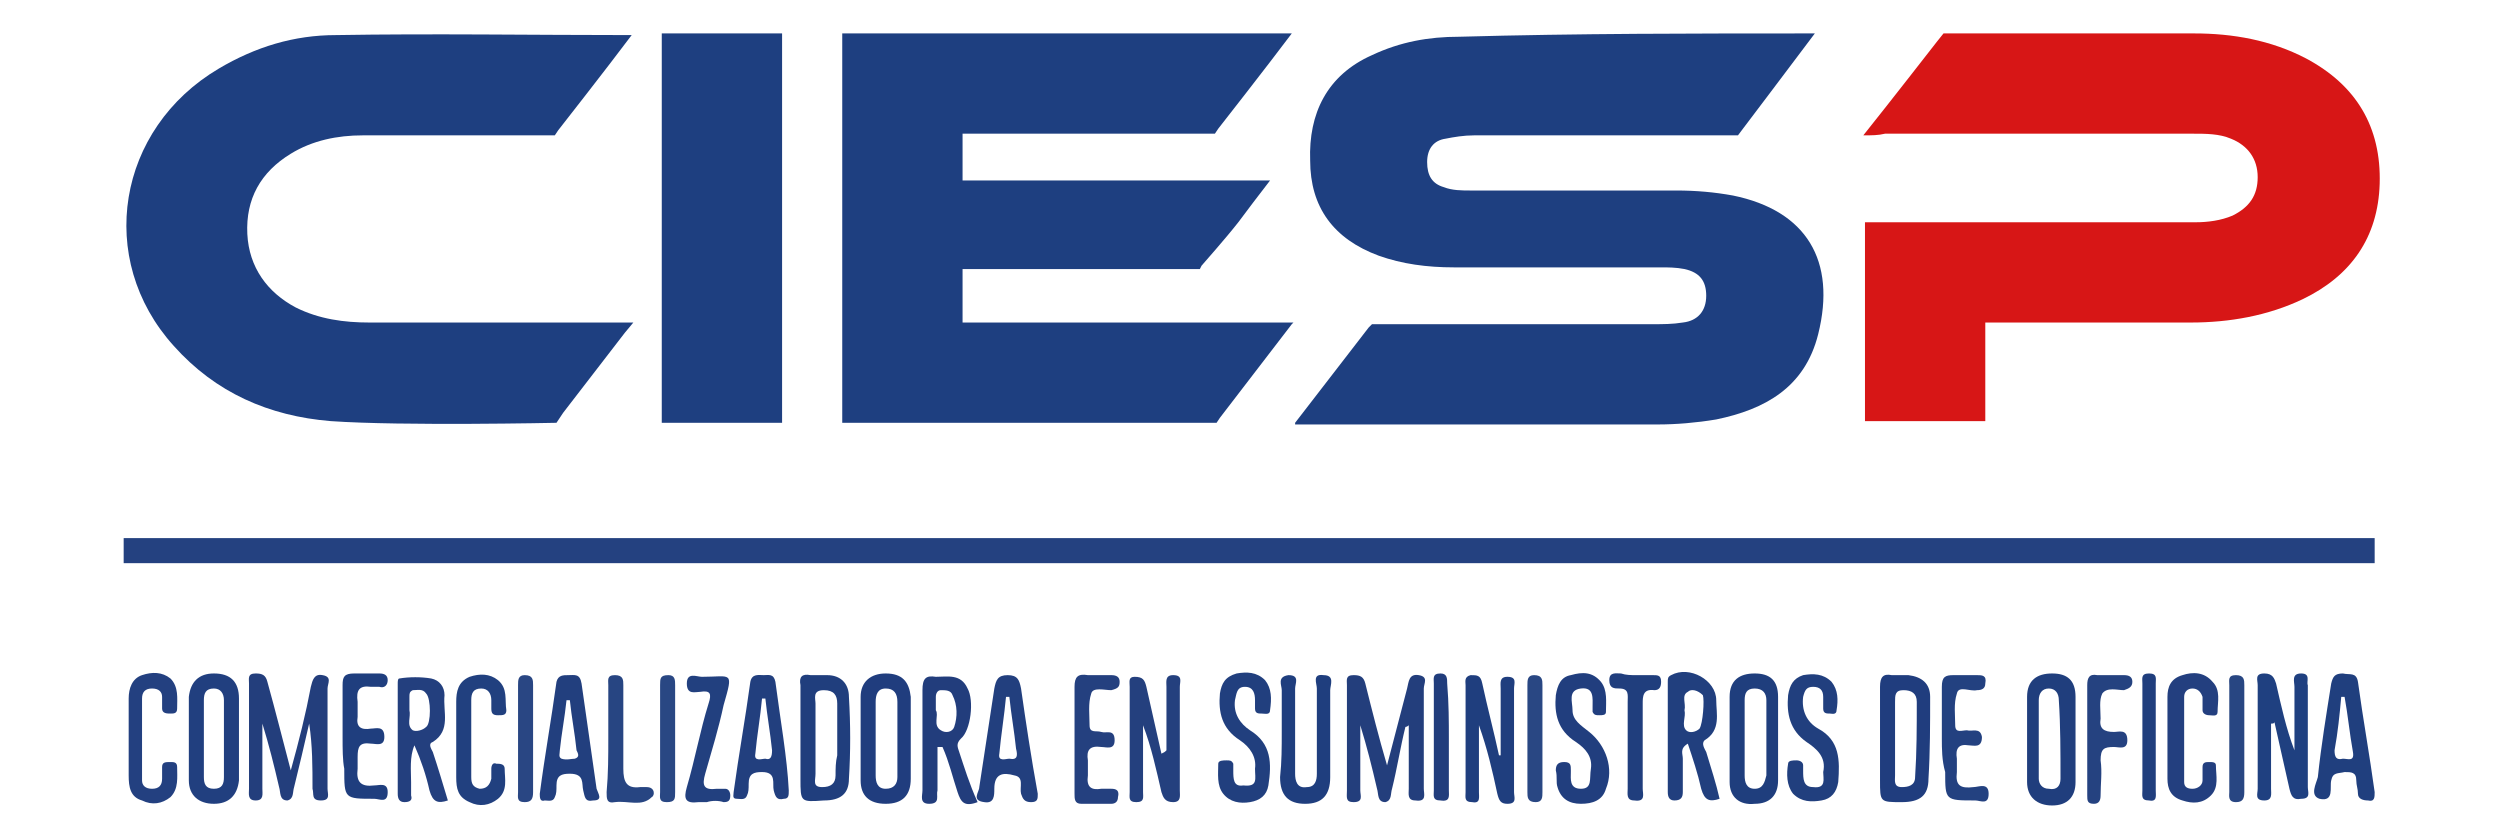 <?xml version="1.0" encoding="utf-8"?>
<!-- Generator: Adobe Illustrator 23.0.4, SVG Export Plug-In . SVG Version: 6.00 Build 0)  -->
<svg version="1.1" id="Capa_1" xmlns="http://www.w3.org/2000/svg" xmlns:xlink="http://www.w3.org/1999/xlink" x="0px" y="0px"
	 viewBox="0 0 149.6 50.1" style="enable-background:new 0 0 149.6 50.1;" xml:space="preserve">
<style type="text/css">
	.st0{fill:#1E3F80;}
	.st1{fill:#D71616;}
	.st2{fill:#244180;}
	.st3{fill:#233E7C;}
	.st4{fill:#24407E;}
	.st5{fill:#1F4080;}
	.st6{fill:#1F3E7E;}
	.st7{fill:#213F7E;}
	.st8{fill:#234080;}
	.st9{fill:#213E7E;}
	.st10{fill:#233F7F;}
	.st11{fill:#21407F;}
	.st12{fill:#24407F;}
	.st13{fill:#234180;}
	.st14{fill:#22407F;}
	.st15{fill:#254280;}
	.st16{fill:#274582;}
	.st17{fill:#203E7D;}
	.st18{fill:#294783;}
	.st19{fill:#284682;}
	.st20{fill:#294683;}
	.st21{fill:#213D7C;}
	.st22{fill:#233F7E;}
	.st23{fill:#213F7F;}
	.st24{fill:#223D7C;}
	.st25{fill:#223F7E;}
	.st26{fill:#203F7E;}
	.st27{fill:#203D7E;}
	.st28{fill:#1F3E7D;}
</style>
<title>logo_marine</title>
<g>
	<path class="st0" d="M108.6,2c-1.5,2-4.3,5.7-4.3,5.7L104,8.1c0,0-10.8,0-15.8,0c-0.6,0-1.2,0.1-1.7,0.2c-0.7,0.1-1.1,0.6-1.1,1.4
		c0,0.8,0.3,1.3,1,1.5c0.5,0.2,1.1,0.2,1.6,0.2c4.1,0,8.2,0,12.3,0c1.2,0,2.3,0.1,3.4,0.3c4.4,0.9,6.2,3.9,5.1,8.3
		c-0.8,3.2-3.2,4.5-6.1,5.1c-1.2,0.2-2.4,0.3-3.5,0.3c-6.9,0-21.7,0-21.7,0l0-0.1l4.4-5.7l0.2-0.2c0,0,11.5,0,16.8,0
		c0.6,0,1.2,0,1.8-0.1c0.9-0.1,1.4-0.7,1.4-1.6c0-0.9-0.4-1.4-1.3-1.6c-0.5-0.1-1-0.1-1.4-0.1c-4.1,0-8.3,0-12.4,0
		c-1.6,0-3.1-0.2-4.5-0.7c-2.7-1-4.1-2.9-4.1-5.7c-0.1-2.8,1-5.1,3.7-6.3c1.7-0.8,3.4-1.1,5.2-1.1C94.4,2,101.4,2,108.6,2z"/>
	<path class="st0" d="M77.3,2c-1.5,2-4.4,5.7-4.4,5.7l-0.2,0.3L57.6,8v2.8c0,0,12.8,0,18.4,0c-0.7,0.9-1.3,1.7-1.9,2.5
		c-0.7,0.9-2.2,2.6-2.2,2.6l-0.1,0.2l-14.2,0v3.2l19.8,0l-0.1,0.1L73,25l-0.2,0.3l-22.4,0v-0.8l0-21.7l0-0.8C50.4,2,68.4,2,77.3,2z"
		/>
	<path class="st1" d="M111.5,8.1c1.6-2,4.4-5.6,4.4-5.6l0.4-0.5c0,0,10.2,0,15,0c2.3,0,4.6,0.4,6.7,1.5c3,1.6,4.5,4.1,4.4,7.5
		c-0.1,3.2-1.7,5.5-4.6,6.9c-2.1,1-4.4,1.4-6.7,1.4c-3.8,0-12.3,0-12.3,0l0,0.9l0,5l-0.7,0l-5.8,0h-0.7l0-11l0-0.9
		c0,0,19.8,0,19.8,0c0.7,0,1.5-0.1,2.2-0.4c1-0.5,1.5-1.2,1.5-2.3c0-1.1-0.6-1.9-1.6-2.3c-0.7-0.3-1.5-0.3-2.3-0.3
		c-6.1,0-12.3,0-18.4,0C112.4,8.1,112,8.1,111.5,8.1z"/>
	<path class="st0" d="M37.8,2.1c-1.5,2-4.4,5.7-4.4,5.7l-0.2,0.3c0,0-8,0-11.5,0c-1.5,0-3,0.3-4.3,1.1c-1.8,1.1-2.7,2.7-2.6,4.8
		c0.1,2,1.2,3.5,2.9,4.4c1.4,0.7,2.9,0.9,4.4,0.9c4.8,0,14.5,0,14.5,0l1.3,0l-0.5,0.6l-3.7,4.8l-0.4,0.6c0,0-9.2,0.2-13.5-0.1
		c-3.7-0.3-6.9-1.7-9.4-4.5C5.7,15.5,7,7.7,13.1,4.1c2.2-1.3,4.5-2,7-2C25.9,2,31.8,2.1,37.8,2.1z"/>
	<polygon class="st2" points="142.1,32.2 142.1,33.7 7.4,33.7 7.4,32.2 	"/>
	<path class="st0" d="M39.6,13.6c0-3.6,0-10.7,0-10.7V2l7.2,0v0.7l0,22.6l-0.7,0l-5.8,0h-0.7C39.6,25.3,39.6,17.2,39.6,13.6z"/>
	<path class="st3" d="M84.1,43.5c-0.3,1.2-0.5,2.5-0.8,3.7c-0.1,0.3,0,0.7-0.4,0.8c-0.5,0-0.4-0.5-0.5-0.8c-0.3-1.3-0.6-2.5-1-3.8
		c0,1.3,0,2.6,0,3.9c0,0.3,0.2,0.7-0.4,0.7c-0.5,0-0.4-0.3-0.4-0.7c0-2.1,0-4.2,0-6.3c0-0.3-0.1-0.6,0.4-0.6c0.4,0,0.6,0.1,0.7,0.5
		c0.4,1.6,0.8,3.2,1.3,4.9c0.4-1.5,0.8-3.1,1.2-4.6c0.1-0.4,0.1-0.9,0.7-0.8c0.6,0.1,0.3,0.5,0.3,0.8c0,2,0,4,0,6
		c0,0.3,0.2,0.8-0.5,0.7c-0.5,0-0.4-0.4-0.4-0.7c0-1.3,0-2.5,0-3.8C84.2,43.5,84.1,43.5,84.1,43.5z"/>
	<path class="st3" d="M17.4,46.1c0.5-1.8,0.9-3.4,1.2-5c0.1-0.4,0.2-0.8,0.7-0.7c0.6,0.1,0.3,0.5,0.3,0.8c0,2,0,4,0,6
		c0,0.3,0.2,0.7-0.4,0.7c-0.6,0-0.4-0.4-0.5-0.7c0-1.3,0-2.6-0.2-3.9c-0.3,1.3-0.6,2.6-0.9,3.8c-0.1,0.3,0,0.7-0.4,0.8
		c-0.5,0-0.4-0.5-0.5-0.8c-0.3-1.3-0.6-2.5-1-3.8c0,1.3,0,2.6,0,3.9c0,0.3,0.1,0.7-0.4,0.7c-0.5,0-0.4-0.4-0.4-0.7
		c0-2.1,0-4.2,0-6.3c0-0.3-0.1-0.6,0.4-0.6c0.4,0,0.6,0.1,0.7,0.5C16.5,42.6,16.9,44.2,17.4,46.1z"/>
	<path class="st4" d="M69.8,44.9c0-1.3,0-2.5,0-3.8c0-0.3-0.1-0.7,0.4-0.7c0.6,0,0.4,0.4,0.4,0.7c0,2.1,0,4.1,0,6.2
		c0,0.3,0.1,0.7-0.4,0.7c-0.5,0-0.6-0.3-0.7-0.6c-0.3-1.3-0.6-2.7-1.1-4c0,1.3,0,2.7,0,4c0,0.3,0.1,0.6-0.4,0.6
		c-0.5,0-0.4-0.3-0.4-0.6c0-2.1,0-4.2,0-6.3c0-0.3-0.1-0.6,0.3-0.6c0.5,0,0.6,0.2,0.7,0.6c0.3,1.3,0.6,2.7,0.9,4
		C69.7,45,69.7,45,69.8,44.9z"/>
	<path class="st5" d="M135.9,43.3c0,1.3,0,2.6,0,3.9c0,0.3,0.1,0.7-0.4,0.7c-0.6,0-0.4-0.4-0.4-0.7c0-2.1,0-4.1,0-6.2
		c0-0.3-0.2-0.7,0.4-0.7c0.5,0,0.6,0.3,0.7,0.6c0.3,1.3,0.6,2.7,1.1,4c0-1.3,0-2.6,0-3.8c0-0.3-0.2-0.8,0.4-0.8
		c0.6,0,0.3,0.5,0.4,0.7c0,2,0,4,0,6.1c0,0.3,0.2,0.7-0.4,0.7c-0.5,0.1-0.6-0.2-0.7-0.6c-0.3-1.3-0.6-2.7-0.9-4
		C136.1,43.3,136,43.3,135.9,43.3z"/>
	<path class="st6" d="M89.8,45.2c0-1.3,0-2.7,0-4c0-0.3-0.1-0.7,0.4-0.7c0.6,0,0.4,0.4,0.4,0.7c0,2.1,0,4.1,0,6.2
		c0,0.3,0.2,0.7-0.4,0.7c-0.4,0-0.5-0.2-0.6-0.6c-0.3-1.4-0.6-2.7-1.1-4.1c0,1.3,0,2.6,0,4c0,0.3,0.1,0.7-0.4,0.6
		c-0.5,0-0.4-0.3-0.4-0.6c0-2.1,0-4.2,0-6.4c0-0.2-0.1-0.5,0.3-0.6c0.4,0,0.6,0,0.7,0.5c0.3,1.4,0.7,2.9,1,4.3
		C89.7,45.2,89.8,45.2,89.8,45.2z"/>
	<path class="st7" d="M75.1,46c0.1-0.7-0.3-1.3-0.9-1.7c-1.1-0.7-1.3-1.7-1.2-2.8c0.1-0.6,0.3-1,1-1.2c0.6-0.1,1.2-0.1,1.7,0.4
		c0.4,0.5,0.4,1.1,0.3,1.8c0,0.3-0.3,0.2-0.5,0.2c-0.2,0-0.4,0-0.4-0.3c0-0.2,0-0.3,0-0.5c0-0.4-0.1-0.8-0.6-0.8
		c-0.5,0-0.5,0.4-0.6,0.8c-0.1,0.8,0.3,1.4,0.9,1.8c1.3,0.8,1.3,2,1.1,3.3c-0.1,0.6-0.5,0.9-1.1,1c-0.6,0.1-1.2,0-1.6-0.5
		c-0.4-0.5-0.3-1.2-0.3-1.8c0-0.2,0.3-0.2,0.5-0.2c0.2,0,0.3,0,0.4,0.2c0,0.1,0,0.3,0,0.4c0,0.5,0,1,0.6,0.9
		C75.3,47.1,75.1,46.6,75.1,46z"/>
	<path class="st7" d="M109.1,46.2c0.2-0.9-0.4-1.4-1-1.8c-1-0.7-1.2-1.7-1.1-2.8c0.1-0.6,0.3-1,0.9-1.2c0.6-0.1,1.2-0.1,1.7,0.4
		c0.4,0.5,0.4,1.1,0.3,1.7c0,0.3-0.3,0.2-0.4,0.2c-0.2,0-0.4,0-0.4-0.3c0-0.2,0-0.4,0-0.7c0-0.4-0.2-0.6-0.6-0.6
		c-0.4,0-0.5,0.2-0.6,0.6c-0.1,0.8,0.2,1.5,0.9,1.9c1.3,0.7,1.3,1.9,1.2,3.2c-0.1,0.6-0.4,1-1,1.1c-0.6,0.1-1.2,0.1-1.7-0.4
		c-0.4-0.5-0.4-1.2-0.3-1.8c0-0.2,0.3-0.2,0.5-0.2c0.2,0,0.4,0.1,0.4,0.3c0,0.1,0,0.2,0,0.3c0,0.5,0,1,0.6,1
		C109.3,47.2,109.1,46.6,109.1,46.2z"/>
	<path class="st8" d="M7.7,44.1c0-0.8,0-1.5,0-2.3c0-0.6,0.2-1.2,0.8-1.4c0.6-0.2,1.2-0.2,1.7,0.2c0.5,0.5,0.4,1.2,0.4,1.8
		c0,0.3-0.2,0.3-0.4,0.3c-0.2,0-0.5,0-0.5-0.3c0-0.2,0-0.4,0-0.7c0-0.3-0.2-0.5-0.6-0.5c-0.4,0-0.6,0.2-0.6,0.6c0,1.6,0,3.3,0,4.9
		c0,0.3,0.2,0.5,0.6,0.5c0.4,0,0.6-0.2,0.6-0.6c0-0.2,0-0.4,0-0.7c0-0.3,0.2-0.3,0.5-0.3c0.2,0,0.4,0,0.4,0.3c0,0.6,0.1,1.3-0.4,1.8
		c-0.5,0.4-1.1,0.5-1.7,0.2c-0.7-0.2-0.8-0.8-0.8-1.5C7.7,45.7,7.7,44.9,7.7,44.1z"/>
	<path class="st6" d="M76.7,43.8c0-0.8,0-1.7,0-2.5c0-0.3-0.3-0.8,0.4-0.9c0.7,0,0.4,0.5,0.4,0.8c0,1.5,0,3,0,4.4c0,0.2,0,0.4,0,0.7
		c0,0.4,0.1,0.9,0.7,0.8c0.5,0,0.6-0.4,0.6-0.8c0-1.7,0-3.4,0-5.1c0-0.3-0.3-0.9,0.4-0.8c0.7,0,0.4,0.6,0.4,0.9c0,1.7,0,3.5,0,5.2
		c0,1.1-0.5,1.6-1.5,1.6c-1,0-1.5-0.5-1.5-1.6C76.7,45.6,76.7,44.7,76.7,43.8z"/>
	<path class="st9" d="M95.2,46c0.1-0.7-0.3-1.2-0.9-1.6c-1.1-0.7-1.3-1.7-1.2-2.8c0.1-0.6,0.3-1.1,0.9-1.2c0.7-0.2,1.3-0.2,1.8,0.4
		c0.4,0.5,0.3,1.2,0.3,1.8c0,0.2-0.2,0.2-0.4,0.2c-0.2,0-0.3,0-0.4-0.2c0-0.1,0-0.2,0-0.3c0-0.5,0.1-1.2-0.7-1.1
		c-0.8,0.1-0.5,0.8-0.5,1.3c0,0.6,0.5,0.9,1,1.3c1,0.8,1.5,2.2,1,3.4c-0.2,0.7-0.8,0.9-1.5,0.9c-0.7,0-1.2-0.3-1.4-1
		c-0.1-0.3,0-0.6-0.1-1c0-0.3,0.1-0.5,0.5-0.5c0.4,0,0.4,0.2,0.4,0.5c0,0,0,0.1,0,0.1c0,0.4-0.1,1,0.6,1
		C95.3,47.2,95.1,46.6,95.2,46z"/>
	<path class="st10" d="M129.7,44.1c0-0.8,0-1.6,0-2.4c0-0.6,0.2-1.1,0.9-1.3c0.6-0.2,1.3-0.2,1.8,0.4c0.5,0.5,0.3,1.2,0.3,1.8
		c0,0.3-0.3,0.2-0.5,0.2c-0.2,0-0.4-0.1-0.4-0.3c0-0.3,0-0.5,0-0.8c-0.1-0.3-0.3-0.5-0.6-0.5c-0.3,0-0.5,0.2-0.5,0.5
		c0,1.7,0,3.4,0,5.1c0,0.3,0.2,0.4,0.5,0.4c0.3,0,0.6-0.2,0.6-0.5c0-0.3,0-0.5,0-0.8c0-0.3,0.2-0.3,0.4-0.3c0.2,0,0.4,0,0.4,0.2
		c0,0.6,0.2,1.3-0.3,1.8c-0.5,0.5-1.1,0.5-1.7,0.3c-0.7-0.2-0.9-0.7-0.9-1.3C129.7,45.8,129.7,45,129.7,44.1z"/>
	<path class="st11" d="M28.2,44.2c0,0.8,0,1.5,0,2.3c0,0.4,0.1,0.6,0.5,0.7c0.4,0,0.6-0.2,0.7-0.6c0-0.2,0-0.4,0-0.6
		c0-0.2,0.1-0.4,0.3-0.3c0.2,0,0.5,0,0.5,0.3c0,0.6,0.2,1.3-0.4,1.8c-0.5,0.4-1.1,0.5-1.7,0.2c-0.7-0.3-0.8-0.8-0.8-1.5
		c0-1.5,0-3,0-4.5c0-0.6,0.1-1.2,0.8-1.5c0.6-0.2,1.2-0.2,1.7,0.2c0.6,0.5,0.4,1.2,0.5,1.8c0,0.3-0.2,0.3-0.5,0.3
		c-0.3,0-0.4-0.1-0.4-0.4c0-0.2,0-0.3,0-0.5c0-0.4-0.2-0.7-0.6-0.7c-0.5,0-0.6,0.3-0.6,0.7C28.2,42.7,28.2,43.4,28.2,44.2z"/>
	<path class="st12" d="M64.3,44.1c0-1,0-2,0-3c0-0.6,0.2-0.8,0.8-0.7c0.5,0,1,0,1.4,0c0.3,0,0.5,0.1,0.5,0.4c0,0.3-0.1,0.4-0.5,0.5
		c-0.4,0-1.1-0.2-1.2,0.2c-0.2,0.6-0.1,1.3-0.1,1.9c0,0.5,0.4,0.3,0.7,0.4c0.3,0.1,0.8-0.2,0.8,0.5c0,0.6-0.5,0.4-0.8,0.4
		c-0.7-0.1-0.9,0.2-0.8,0.8c0,0.3,0,0.6,0,0.9c-0.1,0.7,0.2,0.9,0.8,0.8c0.2,0,0.4,0,0.6,0c0.3,0,0.5,0.1,0.4,0.5
		c0,0.3-0.2,0.4-0.4,0.4c-0.6,0-1.2,0-1.8,0c-0.4,0-0.4-0.3-0.4-0.6C64.3,46.3,64.3,45.2,64.3,44.1z"/>
	<path class="st13" d="M116.2,44.2c0-1,0-2.1,0-3.1c0-0.6,0.2-0.7,0.7-0.7c0.5,0,1,0,1.4,0c0.3,0,0.6,0,0.5,0.5
		c0,0.3-0.2,0.4-0.5,0.4c-0.4,0.1-1.1-0.3-1.2,0.2c-0.2,0.6-0.1,1.3-0.1,1.9c0,0.5,0.4,0.3,0.7,0.3c0.3,0.1,0.8-0.2,0.9,0.4
		c0,0.7-0.5,0.5-0.8,0.5c-0.6-0.1-0.8,0.2-0.7,0.8c0,0.3,0,0.5,0,0.8c-0.1,0.8,0.2,1,1,0.9c0.3,0,0.9-0.3,0.9,0.4
		c0,0.7-0.5,0.4-0.8,0.4c-1.8,0-1.8,0-1.8-1.7C116.2,45.5,116.2,44.8,116.2,44.2z"/>
	<path class="st6" d="M20.5,44.1c0-1,0-2.1,0-3.1c0-0.5,0.1-0.7,0.7-0.7c0.5,0,1,0,1.5,0c0.3,0,0.5,0.1,0.5,0.4
		c0,0.3-0.2,0.5-0.5,0.4c-0.2,0-0.3,0-0.5,0c-0.7-0.1-0.9,0.2-0.8,0.9c0,0.3,0,0.6,0,0.9c-0.1,0.6,0.2,0.8,0.8,0.7
		c0.3,0,0.8-0.2,0.8,0.5c0,0.6-0.5,0.4-0.8,0.4c-0.7-0.1-0.8,0.2-0.8,0.8c0,0.2,0,0.5,0,0.7c-0.1,0.8,0.2,1.1,1,1
		c0.3,0,0.8-0.2,0.8,0.4c0,0.7-0.5,0.4-0.8,0.4c-1.8,0-1.8,0-1.8-1.8C20.5,45.5,20.5,44.8,20.5,44.1z"/>
	<path class="st14" d="M42.3,48c-0.2,0-0.3,0-0.5,0c-0.8,0.1-0.9-0.2-0.7-0.9c0.5-1.7,0.8-3.4,1.3-5c0.2-0.6,0.1-0.8-0.5-0.7
		c-0.3,0-0.8,0.2-0.8-0.5c0-0.7,0.6-0.4,0.9-0.4c1.8,0,1.9-0.4,1.3,1.7c-0.3,1.4-0.7,2.7-1.1,4.1c-0.2,0.7-0.1,1,0.7,0.9
		c0.2,0,0.3,0,0.5,0c0.2,0,0.3,0.2,0.3,0.4c0,0.3-0.1,0.4-0.4,0.4C43,47.9,42.6,47.9,42.3,48z"/>
	<path class="st15" d="M124.9,44.2c0-1.1,0-2.1,0-3.2c0-0.4,0.1-0.7,0.6-0.6c0.5,0,1.1,0,1.6,0c0.3,0,0.5,0.1,0.5,0.4
		c0,0.3-0.2,0.4-0.5,0.5c-0.4,0-1-0.2-1.3,0.2c-0.2,0.4-0.1,1-0.1,1.5c-0.1,0.6,0.2,0.8,0.8,0.8c0.3,0,0.8-0.2,0.8,0.5
		c0,0.6-0.5,0.4-0.8,0.4c-0.6,0-0.8,0.1-0.8,0.8c0.1,0.7,0,1.4,0,2.1c0,0.3-0.1,0.5-0.4,0.5c-0.4,0-0.4-0.2-0.4-0.5
		C124.9,46.4,124.9,45.3,124.9,44.2z"/>
	<path class="st16" d="M36.4,44.2c0-1.1,0-2.1,0-3.2c0-0.3-0.1-0.6,0.4-0.6c0.5,0,0.5,0.3,0.5,0.6c0,1.7,0,3.3,0,5
		c0,0.8,0.2,1.2,1,1.1c0.1,0,0.3,0,0.4,0c0.5,0,0.5,0.5,0.3,0.6c-0.6,0.6-1.4,0.2-2.2,0.3c-0.5,0.1-0.5-0.2-0.5-0.6
		C36.4,46.3,36.4,45.2,36.4,44.2z"/>
	<path class="st17" d="M97.9,40.4c0.3,0,0.6,0,1,0c0.3,0,0.5,0,0.5,0.4c0,0.3-0.1,0.5-0.4,0.5c-0.7-0.1-0.7,0.4-0.7,0.8
		c0,1.7,0,3.4,0,5.1c0,0.3,0.2,0.8-0.5,0.7c-0.5,0-0.4-0.4-0.4-0.7c0-1.7,0-3.5,0-5.2c0-0.4,0.1-0.8-0.5-0.8c-0.3,0-0.6,0-0.6-0.5
		c0-0.5,0.4-0.4,0.7-0.4C97.3,40.4,97.6,40.4,97.9,40.4z"/>
	<path class="st18" d="M39.5,44.2c0-1.1,0-2.1,0-3.2c0-0.4,0-0.6,0.5-0.6c0.4,0,0.4,0.3,0.4,0.6c0,2.1,0,4.2,0,6.4
		c0,0.4,0,0.6-0.5,0.6c-0.5,0-0.4-0.3-0.4-0.6C39.5,46.3,39.5,45.3,39.5,44.2z"/>
	<path class="st19" d="M133.4,44.1c0-1,0-2.1,0-3.1c0-0.3-0.1-0.6,0.4-0.6c0.5,0,0.5,0.3,0.5,0.6c0,2.1,0,4.2,0,6.4
		c0,0.4-0.1,0.6-0.5,0.6c-0.5,0-0.4-0.4-0.4-0.6C133.4,46.3,133.4,45.2,133.4,44.1z"/>
	<path class="st18" d="M91.4,44.2c0-1.1,0-2.1,0-3.2c0-0.3,0-0.6,0.4-0.6c0.5,0,0.5,0.3,0.5,0.6c0,2.1,0,4.2,0,6.4
		c0,0.3,0,0.6-0.4,0.6c-0.5,0-0.5-0.3-0.5-0.6C91.4,46.3,91.4,45.2,91.4,44.2z"/>
	<path class="st20" d="M31,44.1c0-1,0-2.1,0-3.1c0-0.3,0-0.6,0.4-0.6c0.5,0,0.5,0.3,0.5,0.6c0,2.1,0,4.2,0,6.4
		c0,0.4-0.1,0.6-0.5,0.6c-0.5,0-0.4-0.3-0.4-0.6C31,46.3,31,45.2,31,44.1z"/>
	<path class="st17" d="M129,44.2c0,1,0,2.1,0,3.1c0,0.3,0.1,0.7-0.4,0.6c-0.5,0-0.4-0.3-0.4-0.6c0-2.1,0-4.2,0-6.4
		c0-0.3-0.1-0.6,0.4-0.6c0.5,0,0.4,0.3,0.4,0.6C129,42.1,129,43.2,129,44.2z"/>
	<path class="st21" d="M86.7,44.2c0,1,0,2.1,0,3.1c0,0.3,0.1,0.7-0.5,0.6c-0.5,0-0.4-0.3-0.4-0.6c0-2.1,0-4.2,0-6.4
		c0-0.3-0.1-0.6,0.4-0.6c0.4,0,0.4,0.3,0.4,0.6C86.7,42.1,86.7,43.2,86.7,44.2z"/>
	<path class="st7" d="M102.1,45c-0.1-0.2-0.3-0.5-0.1-0.7c1-0.6,0.7-1.6,0.7-2.4c0-1.2-1.6-2.1-2.7-1.5c-0.2,0.1-0.2,0.2-0.2,0.4
		c0,2.2,0,4.4,0,6.6c0,0.3,0.1,0.5,0.4,0.5c0.4,0,0.5-0.2,0.5-0.5c0-0.7,0-1.3,0-2c0-0.3-0.2-0.6,0.3-0.9c0.3,0.9,0.6,1.8,0.8,2.7
		c0.2,0.7,0.5,0.8,1.1,0.6C102.7,46.9,102.4,46,102.1,45z M101.7,43.6c-0.2,0.2-0.6,0.3-0.8,0.1c-0.3-0.3,0-0.8-0.1-1.2
		c0.1-0.4-0.2-0.9,0.2-1.1c0.2-0.2,0.6-0.1,0.9,0.2C102,41.9,101.9,43.3,101.7,43.6z"/>
	<path class="st22" d="M25.9,45c-0.1-0.2-0.3-0.5,0-0.6c1.1-0.7,0.6-1.8,0.7-2.8c0-0.5-0.3-0.9-0.8-1c-0.6-0.1-1.3-0.1-1.9,0
		c-0.1,0-0.1,0.2-0.1,0.3c0,2.2,0,4.4,0,6.6c0,0.3,0.1,0.5,0.4,0.5c0.3,0,0.5-0.1,0.4-0.4c0-0.3,0-0.5,0-0.8c0-0.7-0.1-1.5,0.2-2.2
		c0.4,0.9,0.7,1.8,0.9,2.7c0.2,0.7,0.5,0.8,1.1,0.6C26.5,46.9,26.2,45.9,25.9,45z M25.5,43.5c-0.2,0.2-0.6,0.3-0.8,0.2
		c-0.4-0.3-0.1-0.8-0.2-1.2c0-0.3,0-0.6,0-0.8c0-0.2,0-0.3,0.2-0.4c0.3,0,0.6-0.1,0.8,0.2C25.8,41.8,25.8,43.3,25.5,43.5z"/>
	<path class="st23" d="M14.3,44.2c0-0.7,0-1.5,0-2.2c0-0.1,0-0.1,0-0.2c0-1-0.5-1.5-1.5-1.5c-0.9,0-1.4,0.5-1.5,1.4c0,1.7,0,3.3,0,5
		c0,0.9,0.6,1.4,1.5,1.4c0.9,0,1.4-0.5,1.5-1.4C14.3,45.8,14.3,45,14.3,44.2z M13.4,46.5c0,0.4-0.1,0.7-0.6,0.7
		c-0.5,0-0.6-0.3-0.6-0.7c0-1.5,0-3.1,0-4.6c0-0.4,0.1-0.7,0.6-0.7c0.4,0,0.6,0.3,0.6,0.7c0,0.8,0,1.5,0,2.3
		C13.4,44.9,13.4,45.7,13.4,46.5z"/>
	<path class="st24" d="M57.4,45c-0.1-0.3-0.2-0.5,0.1-0.8c0.6-0.5,0.8-2.3,0.4-3c-0.4-0.9-1.2-0.7-1.9-0.7c-0.6-0.1-0.8,0.1-0.8,0.8
		c0,2,0,4,0,6c0,0.3-0.2,0.8,0.4,0.8c0.7,0,0.4-0.5,0.5-0.8c0-0.9,0-1.7,0-2.6c0.1,0,0.2,0,0.3,0c0.4,0.9,0.6,1.8,0.9,2.7
		c0.2,0.6,0.4,0.9,1.2,0.6C58,46.9,57.7,45.9,57.4,45z M57.1,43.5c-0.1,0.3-0.5,0.4-0.8,0.2c-0.5-0.3-0.1-0.9-0.3-1.2
		c0-0.3,0-0.6,0-0.8c0-0.2,0.1-0.4,0.3-0.4c0.3,0,0.6,0,0.7,0.3C57.3,42.2,57.3,42.9,57.1,43.5z"/>
	<path class="st25" d="M46.4,40.8c-0.1-0.5-0.4-0.4-0.7-0.4c-0.3,0-0.7-0.1-0.8,0.4c-0.3,2.2-0.7,4.4-1,6.6c0,0.2-0.1,0.4,0.2,0.4
		c0.2,0,0.5,0.1,0.6-0.2c0.1-0.2,0.1-0.4,0.1-0.7c0-0.6,0.3-0.7,0.8-0.7c0.9,0,0.6,0.7,0.7,1.1c0.1,0.4,0.2,0.6,0.6,0.5
		c0.3,0,0.3-0.2,0.3-0.5C47.1,45.3,46.7,43.1,46.4,40.8z M45.8,45.4c-0.2,0-0.7,0.2-0.6-0.3c0.1-1.1,0.3-2.2,0.4-3.3
		c0.1,0,0.1,0,0.2,0c0.1,1,0.3,2.1,0.4,3.1C46.2,45.3,46.1,45.5,45.8,45.4z"/>
	<path class="st25" d="M35.7,47.2c-0.3-2.1-0.6-4.2-0.9-6.3c-0.1-0.6-0.4-0.5-0.8-0.5c-0.3,0-0.6,0-0.7,0.4c-0.3,2.2-0.7,4.4-1,6.7
		c0,0.2,0,0.5,0.3,0.4c0.2,0,0.5,0.1,0.6-0.2c0.1-0.2,0.1-0.4,0.1-0.7c0-0.6,0.3-0.7,0.8-0.7c0.9,0,0.7,0.6,0.8,1
		c0.1,0.4,0.1,0.7,0.6,0.6C36.1,47.9,35.8,47.5,35.7,47.2z M34.4,45.4c-0.2,0-0.5,0.1-0.8,0c-0.2-0.1-0.1-0.3-0.1-0.5
		c0.1-1,0.3-2,0.4-3c0.1,0,0.1,0,0.2,0c0.1,1,0.3,2,0.4,3C34.6,45.1,34.7,45.3,34.4,45.4z"/>
	<path class="st25" d="M61.1,41.2c-0.1-0.5-0.2-0.8-0.8-0.8c-0.6,0-0.7,0.3-0.8,0.8c-0.3,2-0.6,3.9-0.9,5.9c0,0.3-0.5,0.8,0.3,0.9
		c0.6,0.1,0.6-0.4,0.6-0.8c0-0.9,0.5-1,1.2-0.8c0.6,0.1,0.3,0.7,0.4,1.1c0.1,0.3,0.2,0.5,0.6,0.5c0.4,0,0.4-0.2,0.4-0.5
		C61.7,45.3,61.4,43.3,61.1,41.2z M60.4,45.4c-0.2,0-0.7,0.2-0.6-0.3c0.1-1.1,0.3-2.3,0.4-3.4c0.1,0,0.1,0,0.2,0
		c0.1,1,0.3,2.1,0.4,3.1C60.9,45.2,60.9,45.5,60.4,45.4z"/>
	<path class="st26" d="M142.1,47.4c-0.3-2.2-0.7-4.4-1-6.6c-0.1-0.6-0.5-0.4-0.9-0.5c-0.5,0-0.6,0.2-0.7,0.6
		c-0.3,1.9-0.6,3.7-0.8,5.6c-0.1,0.4-0.5,1.1,0.1,1.3c0.9,0.2,0.6-0.7,0.7-1.1c0.1-0.5,0.4-0.4,0.8-0.5c0.4,0,0.7,0,0.7,0.5
		c0,0.3,0.1,0.5,0.1,0.8c0,0.3,0.3,0.4,0.6,0.4C142.1,48,142.1,47.7,142.1,47.4z M140.2,45.4c-0.4,0.1-0.5-0.1-0.5-0.5
		c0.2-1.1,0.3-2.1,0.4-3.2c0.1,0,0.1,0,0.2,0c0.2,1.1,0.3,2.2,0.5,3.3C140.9,45.6,140.5,45.4,140.2,45.4z"/>
	<path class="st17" d="M50.8,41.7c0-0.8-0.5-1.3-1.3-1.3c-0.3,0-0.6,0-1,0c-0.5-0.1-0.7,0.1-0.6,0.6c0,1,0,2.1,0,3.1
		c0,0.8,0,1.7,0,2.5c0,1.4,0,1.4,1.4,1.3c1,0,1.5-0.4,1.5-1.3C50.9,45,50.9,43.4,50.8,41.7z M50,46.4c0,0.5-0.3,0.7-0.8,0.7
		c-0.6,0-0.4-0.4-0.4-0.8c0-0.7,0-1.4,0-2.1c0-0.7,0-1.4,0-2.1c0-0.3-0.2-0.8,0.5-0.8c0.6,0,0.8,0.3,0.8,0.8c0,1,0,2.1,0,3.1
		C50,45.6,50,46,50,46.4z"/>
	<path class="st27" d="M115.5,41.7c0-0.8-0.5-1.2-1.3-1.3c-0.3,0-0.6,0-1,0c-0.5-0.1-0.7,0.1-0.7,0.7c0,1,0,2,0,3c0,0.9,0,1.7,0,2.6
		c0,1.3,0,1.3,1.3,1.3c1.1,0,1.6-0.4,1.6-1.4C115.5,45,115.5,43.3,115.5,41.7z M114.6,46.5c0,0.5-0.4,0.6-0.8,0.6
		c-0.5,0-0.4-0.4-0.4-0.7c0-0.7,0-1.5,0-2.2c0-0.7,0-1.5,0-2.2c0-0.4,0-0.7,0.5-0.7c0.5,0,0.8,0.2,0.8,0.7
		C114.7,43.5,114.7,45,114.6,46.5z"/>
	<path class="st27" d="M54.5,44.2c0-0.8,0-1.6,0-2.4c0,0,0-0.1,0-0.1c-0.1-0.9-0.5-1.4-1.5-1.4c-0.9,0-1.5,0.5-1.5,1.4
		c0,1.7,0,3.3,0,5c0,0.9,0.5,1.4,1.5,1.4c1,0,1.5-0.5,1.5-1.5C54.5,45.8,54.5,45,54.5,44.2z M53,47.2c-0.5,0-0.6-0.4-0.6-0.8
		c0-0.7,0-1.5,0-2.2c0-0.7,0-1.5,0-2.2c0-0.4,0.1-0.8,0.6-0.8c0.5,0,0.7,0.3,0.7,0.8c0,1.5,0,3,0,4.5C53.7,46.9,53.5,47.2,53,47.2z"
		/>
	<path class="st28" d="M106.4,44.2c0-0.8,0-1.7,0-2.5c0-1-0.5-1.4-1.4-1.4c-0.9,0-1.5,0.4-1.5,1.4c0,1.7,0,3.4,0,5.1
		c0,0.9,0.6,1.4,1.5,1.3c0.9,0,1.4-0.5,1.4-1.4C106.4,45.9,106.4,45,106.4,44.2z M105,47.2c-0.5,0-0.6-0.4-0.6-0.8c0-1.5,0-3,0-4.5
		c0-0.4,0.1-0.7,0.6-0.7c0.5,0,0.7,0.3,0.7,0.7c0,0.8,0,1.5,0,2.3c0,0.7,0,1.5,0,2.2C105.6,46.8,105.5,47.2,105,47.2z"/>
	<path class="st17" d="M124.2,44.2c0-0.8,0-1.7,0-2.5c0-1-0.5-1.4-1.4-1.4c-0.9,0-1.5,0.4-1.5,1.4c0,1.7,0,3.4,0,5.1
		c0,0.9,0.6,1.4,1.5,1.4c0.9,0,1.4-0.5,1.4-1.4C124.2,45.9,124.2,45.1,124.2,44.2z M123.3,46.6c0,0.4-0.2,0.7-0.7,0.6
		c-0.4,0-0.6-0.3-0.6-0.6c0-0.8,0-1.6,0-2.4c0-0.8,0-1.5,0-2.3c0-0.4,0.2-0.7,0.6-0.7c0.4,0,0.6,0.3,0.6,0.7
		C123.3,43.4,123.3,45,123.3,46.6z"/>
</g>
</svg>
